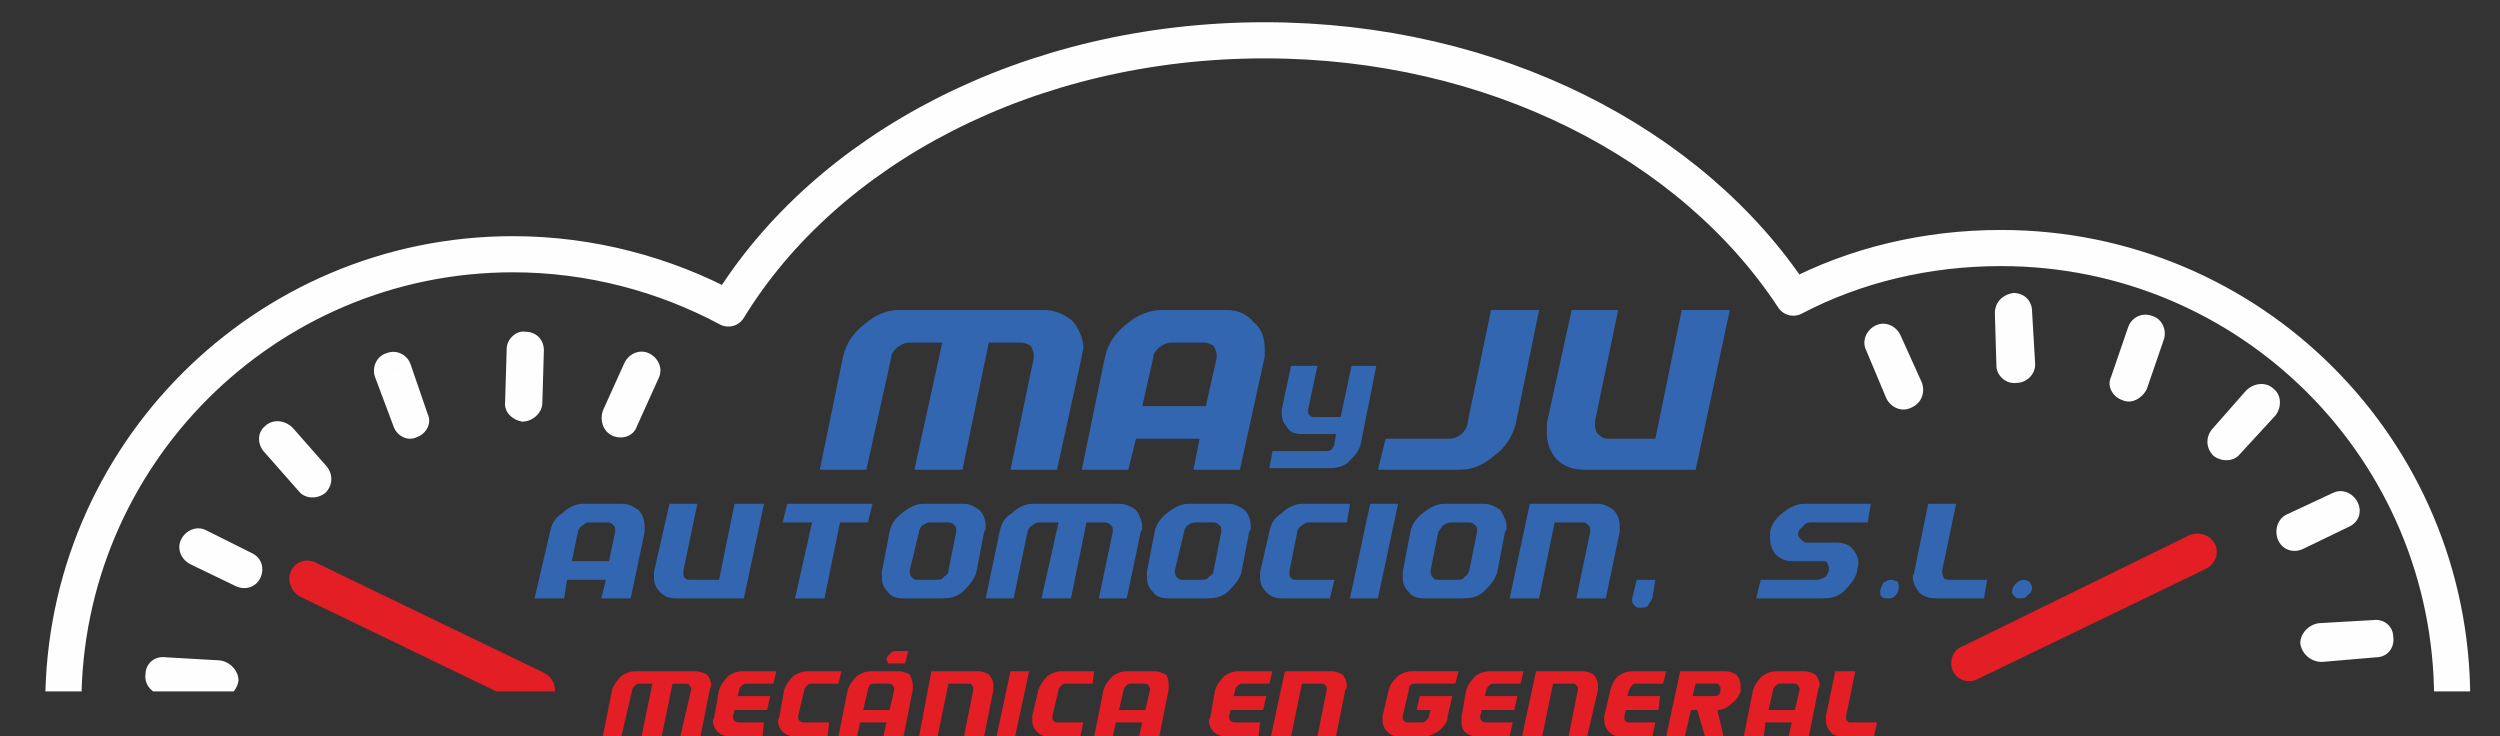 <?xml version="1.0" encoding="utf-8"?>
<!-- Generator: Adobe Illustrator 15.0.0, SVG Export Plug-In . SVG Version: 6.00 Build 0)  -->
<!DOCTYPE svg PUBLIC "-//W3C//DTD SVG 1.1//EN" "http://www.w3.org/Graphics/SVG/1.1/DTD/svg11.dtd">
<svg version="1.1" id="Layer_1" xmlns="http://www.w3.org/2000/svg" xmlns:xlink="http://www.w3.org/1999/xlink" x="0px" y="0px"
	 width="1684px" height="496px" viewBox="0 0 1684 496" enable-background="new 0 0 1684 496" xml:space="preserve">
<rect x="0" y="0" width="1684" height="496" fill="#333333" stroke="none"/>
<g id="Capa_x0020_1">
	<g>
		<defs>
			<rect id="SVGID_1_" x="0.889" width="1682.223" height="465.718"/>
		</defs>
		<clipPath id="SVGID_2_">
			<use xlink:href="#SVGID_1_"  overflow="visible"/>
		</clipPath>
		<g clip-path="url(#SVGID_2_)">
			<g id="_2377671120288">
				<path fill="none" stroke="#FEFEFE" stroke-width="24.335" stroke-linecap="round" stroke-linejoin="round" d="M612.796,617.129
					c-51.166,95.022-151.41,160.808-267.318,160.808c-167.073,0-302.821-135.747-302.821-303.865
					c0-167.073,135.748-302.821,302.821-302.821c52.211,0,102.333,13.575,145.146,36.547
					C556.408,100.244,693.2,27.149,851.92,27.149c154.543,0,288.202,69.962,356.076,173.339
					c41.769-21.928,89.802-33.415,139.924-33.415c168.118,0,303.865,135.748,303.865,303.865
					c0,168.118-135.747,303.866-303.865,303.866c-113.818,0-211.975-61.608-265.229-153.499
					c-64.741,37.591-145.146,59.52-230.771,59.52C762.118,680.825,679.625,656.809,612.796,617.129z"/>
				<g>
					<g>
						<path fill="#FEFEFE" d="M173.183,632.792c-5.221,4.177-12.53,3.132-17.751-2.089c-4.177-5.221-3.133-13.574,2.088-17.752
							L173.183,632.792z M201.377,609.819l-28.194,22.973l-15.663-19.841l27.149-22.973L201.377,609.819z M184.669,589.979
							c6.265-4.177,13.575-4.177,18.796,1.045c4.177,6.265,3.133,13.574-2.088,18.796L184.669,589.979z"/>
					</g>
					<g>
						<path fill="#FEFEFE" d="M126.194,557.608c-7.31,2.089-13.575-2.089-16.708-8.354c-2.088-7.31,2.088-13.575,8.354-16.707
							L126.194,557.608z M159.608,546.122l-33.415,11.486l-8.354-25.061l34.459-10.442L159.608,546.122z M152.299,522.105
							c6.266-2.089,13.575,2.088,15.663,8.354c2.089,6.266-2.088,13.575-8.354,15.663L152.299,522.105z"/>
					</g>
					<g>
						<path fill="#FEFEFE" d="M109.486,467.807c-6.265,0-12.531-6.266-11.486-13.575c0-7.31,6.265-12.53,13.575-11.486
							L109.486,467.807z M147.078,470.938l-37.592-3.132l2.088-25.062l36.547,2.089L147.078,470.938z M148.122,444.834
							c7.31,1.044,12.531,7.31,12.531,13.574c-1.044,7.31-7.31,12.53-13.575,12.53L148.122,444.834z"/>
					</g>
					<g>
						<path fill="#FEFEFE" d="M128.282,380.093c-6.265-3.133-9.398-10.442-6.265-16.708c3.132-6.265,10.442-9.397,16.707-6.265
							L128.282,380.093z M158.564,394.711l-30.282-14.618l10.442-22.973l31.327,15.663L158.564,394.711z M170.051,372.783
							c6.265,3.133,8.354,10.441,5.221,16.707c-3.132,6.266-10.442,8.354-16.707,5.221L170.051,372.783z"/>
					</g>
					<g>
						<path fill="#FEFEFE" d="M178.404,304.91c-5.221-5.222-5.221-13.575,0-17.752c5.221-5.221,13.575-4.178,18.796,1.044
							L178.404,304.91z M201.377,331.015l-22.973-26.104l18.796-16.708l22.973,26.105L201.377,331.015z M220.173,314.308
							c4.177,5.221,4.177,12.53-1.044,17.751c-5.221,4.178-13.575,4.178-17.751-1.044L220.173,314.308z"/>
					</g>
					<g>
						<path fill="#FEFEFE" d="M252.543,253.743c-2.088-6.265,1.044-13.575,7.31-15.663c7.31-3.133,14.619,1.044,16.708,7.31
							L252.543,253.743z M265.074,287.158l-12.531-33.415l24.017-8.354l11.486,33.415L265.074,287.158z M288.046,278.805
							c3.132,6.265-1.044,13.574-7.31,15.662c-6.265,3.133-13.575-1.043-15.663-7.309L288.046,278.805z"/>
					</g>
					<g>
						<path fill="#FEFEFE" d="M341.301,234.947c0-6.265,6.266-12.53,12.531-11.486c7.309,0,12.53,5.221,12.53,12.531
							L341.301,234.947z M340.257,270.451l1.044-35.504l25.062,1.044l-1.044,35.502L340.257,270.451z M365.318,271.494
							c0,6.266-6.266,12.531-13.575,12.531c-6.266-1.045-12.53-6.266-11.486-13.574L365.318,271.494z"/>
					</g>
					<g>
						<path fill="#FEFEFE" d="M420.661,244.345c3.133-6.265,10.442-9.398,16.707-6.265c6.266,3.133,9.398,10.441,6.266,16.707
							L420.661,244.345z M406.042,276.716l14.619-32.371l22.973,10.442l-14.619,32.371L406.042,276.716z M429.015,287.158
							c-2.088,6.266-9.397,9.397-16.707,6.266c-6.266-3.133-8.354-10.443-6.266-16.708L429.015,287.158z"/>
					</g>
					<g>
						<path fill="#FEFEFE" d="M568.939,548.211c6.265,2.088,9.397,9.397,6.265,16.707c-2.088,6.266-9.397,9.397-15.663,6.266
							L568.939,548.211z M537.612,535.68l31.327,12.531l-9.398,22.973l-31.326-12.531L537.612,535.68z M528.215,558.652
							c-7.31-2.088-10.442-9.397-7.31-15.663c2.089-7.31,9.397-10.441,16.707-7.31L528.215,558.652z"/>
					</g>
					<g>
						<path fill="#E31E24" d="M1475.313,360.252c6.266-2.088,13.575,0,16.708,6.266c3.132,6.266,0,13.575-6.266,16.707
							L1475.313,360.252z M1321.814,435.436l153.499-75.184l10.442,22.973l-153.499,74.14L1321.814,435.436z M1332.257,457.364
							c-6.266,3.133-13.575,1.044-16.707-5.221c-3.133-6.266,0-14.619,6.265-16.708L1332.257,457.364z"/>
					</g>
					<line fill="none" x1="607.575" y1="510.619" x2="645.166" y2="479.293"/>
					<line fill="none" x1="549.099" y1="406.197" x2="594" y2="391.579"/>
					<line fill="none" x1="563.718" y1="167.074" x2="605.486" y2="186.914"/>
					<line fill="none" x1="636.813" y1="68.918" x2="668.139" y2="104.421"/>
					<line fill="none" x1="741.233" y1="5.221" x2="757.941" y2="50.122"/>
					<line fill="none" x1="862.362" y1="-13.575" x2="861.318" y2="34.459"/>
					<line fill="none" x1="981.402" y1="13.575" x2="962.606" y2="57.432"/>
					<line fill="none" x1="1081.646" y1="84.581" x2="1048.231" y2="116.952"/>
					<line fill="none" x1="1147.432" y1="186.914" x2="1105.663" y2="204.665"/>
					<line fill="none" x1="1170.404" y1="306.998" x2="1124.459" y2="306.998"/>
					<line fill="none" x1="805.975" y1="526.282" x2="954.253" y2="526.282"/>
					<g>
						<path fill="#E31E24" d="M212.863,379.049l-10.442,22.973c-6.265-3.133-9.398-11.486-6.265-17.752
							S206.598,375.916,212.863,379.049z M366.362,453.188L355.92,476.16l-153.499-74.139l10.442-22.973L366.362,453.188z
							 M355.92,476.16l10.442-22.973c6.265,3.133,9.397,10.442,6.265,16.707C369.495,476.16,362.186,479.293,355.92,476.16z"/>
					</g>
					<g>
						<path fill="#FEFEFE" d="M1536.922,606.687l15.663-18.796c5.222,4.177,6.266,12.53,2.089,17.752
							C1550.497,610.863,1542.144,611.907,1536.922,606.687z M1508.729,583.714l16.707-18.796l27.149,22.973l-15.663,18.796
							L1508.729,583.714z M1525.436,564.918l-16.707,18.796c-5.221-4.177-6.266-11.486-1.044-17.752
							C1511.861,560.741,1520.215,559.697,1525.436,564.918z"/>
					</g>
					<g>
						<path fill="#FEFEFE" d="M1583.912,532.548l8.354-25.062c6.265,2.089,10.441,9.397,8.354,16.707
							C1598.53,530.459,1591.221,534.636,1583.912,532.548z M1550.497,521.062l7.31-24.018l34.459,10.442l-8.354,25.062
							L1550.497,521.062z M1557.807,497.044l-7.31,24.018c-6.266-2.089-10.442-9.398-8.354-15.664
							C1544.231,499.133,1551.541,494.956,1557.807,497.044z"/>
					</g>
					<g>
						<path fill="#FEFEFE" d="M1600.619,442.745l-2.089-25.062c7.31-1.043,13.575,4.178,13.575,11.487
							C1613.149,436.48,1607.929,442.745,1600.619,442.745z M1564.071,445.878l-2.088-26.105l36.547-2.089l2.089,25.062
							L1564.071,445.878z M1561.983,419.772l2.088,26.105c-7.31,0-13.574-5.221-14.618-12.53
							C1549.453,427.082,1554.674,420.816,1561.983,419.772z"/>
					</g>
					<g>
						<path fill="#FEFEFE" d="M1581.823,355.031l-10.442-22.973c6.266-3.133,13.575,0,16.708,6.266
							C1591.221,344.59,1589.133,351.898,1581.823,355.031z M1551.541,369.65l-11.486-22.973l31.326-14.619l10.442,22.973
							L1551.541,369.65z M1540.055,346.678l11.486,22.973c-6.266,3.133-13.574,1.045-16.707-5.221
							S1533.789,349.811,1540.055,346.678z"/>
					</g>
					<g>
						<path fill="#FEFEFE" d="M1532.745,279.849l-19.84-16.708c5.221-5.221,13.575-6.265,18.796-1.044
							C1536.922,266.273,1536.922,274.627,1532.745,279.849z M1508.729,305.953l-18.796-16.707l22.973-26.105l19.84,16.708
							L1508.729,305.953z M1489.933,289.246l18.796,16.707c-4.177,5.222-12.53,5.222-17.752,1.045
							C1485.756,301.777,1485.756,294.467,1489.933,289.246z"/>
					</g>
					<g>
						<path fill="#FEFEFE" d="M1457.563,228.682l-24.018-8.354c2.089-6.266,9.398-10.442,16.708-7.31
							C1456.518,215.107,1459.65,222.417,1457.563,228.682z M1446.076,262.097l-24.018-8.354l11.486-33.415l24.018,8.354
							L1446.076,262.097z M1422.059,253.743l24.018,8.354c-3.133,6.266-10.442,10.442-16.708,7.31
							C1423.104,267.318,1418.927,260.008,1422.059,253.743z"/>
					</g>
					<g>
						<path fill="#FEFEFE" d="M1368.805,209.886l-25.062,1.044c0-7.31,5.221-12.531,12.53-13.575
							C1363.583,197.356,1368.805,202.577,1368.805,209.886z M1370.893,245.39l-26.105,1.044l-1.044-35.503l25.062-1.044
							L1370.893,245.39z M1344.787,246.434l26.105-1.044c0,7.31-6.266,12.53-12.53,12.53
							C1351.053,258.965,1344.787,252.699,1344.787,246.434z"/>
					</g>
					<g>
						<path fill="#FEFEFE" d="M1280.047,225.549l-22.973,10.442c-3.133-6.265,0-13.575,6.265-16.708
							C1269.604,216.151,1276.914,219.284,1280.047,225.549z M1294.665,257.92l-24.017,10.442l-13.574-32.371l22.973-10.442
							L1294.665,257.92z M1270.648,268.362l24.017-10.442c2.089,6.266,0,13.574-7.31,16.707
							C1281.091,277.76,1273.781,274.627,1270.648,268.362z"/>
					</g>
				</g>
			</g>
		</g>
	</g>
	<polyline fill="none" points="0.889,114.098 0.889,0 1683.111,0 1683.111,114.098 	"/>
	<g>
		<path fill="#3366B1" d="M916.661,298.645c-1.044,5.221-4.177,8.354-8.354,12.53c-3.133,3.133-8.354,4.177-12.53,4.177h-40.725
			l2.088-11.486h35.504c1.044,0,3.133,0,4.177-1.044s2.088-3.133,2.088-4.177l1.045-6.266h-22.973
			c-4.177,0-8.354-1.044-10.442-5.221c-2.089-2.089-3.133-5.221-3.133-8.354c0-1.045,0-2.089,0-3.133l6.266-29.238h17.751
			l-6.265,29.238v1.044c0,1.044,0,2.089,1.044,3.133s2.089,1.044,3.133,1.044h17.751l7.31-34.459h16.708L916.661,298.645z"/>
		<path fill="#3366B1" d="M711.996,316.396H680.67l15.663-75.184c0-1.044,0-1.044,0-2.089c0-2.088-1.045-4.177-2.089-6.265
			c-2.088-1.044-4.177-2.088-6.266-2.088h-21.928l-17.752,85.626h-32.37l18.796-85.626h-21.929c-3.133,0-5.221,1.044-8.354,3.133
			c-2.089,2.088-4.177,4.177-4.177,7.31l-16.708,75.184h-31.326l15.663-76.228c2.089-8.354,6.266-15.663,14.619-21.928
			c7.31-6.266,14.619-9.398,22.973-9.398h98.156c7.309,0,13.574,3.132,18.795,7.309c4.178,5.221,7.31,11.486,7.31,18.796
			c0,1.044-1.044,3.133-1.044,5.221L711.996,316.396z M835.213,316.396h-31.326l4.177-20.885h-42.813l-5.222,20.885h-31.326
			l15.663-76.228c2.089-8.354,6.266-15.663,14.619-21.928c7.31-6.266,15.663-9.398,22.973-9.398h44.901
			c7.309,0,13.574,3.132,17.751,8.354c5.222,4.177,7.31,10.442,7.31,17.751c0,2.088,0,4.177,0,5.221L835.213,316.396z
			 M812.24,273.583l7.31-32.37c0-1.044,0-1.044,0-2.089c0-2.088-1.045-4.177-2.089-6.265c-2.088-1.044-4.177-2.088-6.266-2.088
			h-21.928c-3.133,0-5.222,1.044-8.354,3.133c-2.089,2.088-4.177,4.177-4.177,7.31l-7.31,32.37H812.24z"/>
		<path fill="#3366B1" d="M1021.082,285.069c-2.088,8.354-6.266,15.663-14.619,21.929c-7.31,6.266-14.619,9.398-22.973,9.398
			h-55.343l5.221-20.885h42.813c3.133,0,5.222-1.045,8.354-3.133c2.088-2.088,4.177-5.221,4.177-8.354l15.663-75.183h32.37
			L1021.082,285.069z M1142.211,316.396h-75.184c-7.31,0-13.574-2.089-18.796-7.311c-4.177-5.221-6.265-10.441-6.265-17.751
			c0-2.089,0-4.177,0-6.266l16.707-76.227H1090l-15.663,75.183c0,1.044,0,2.088,0,2.088c0,3.133,1.044,5.222,2.089,6.266
			c2.088,2.088,4.177,3.133,6.265,3.133h32.371l17.751-86.669h32.371L1142.211,316.396z"/>
		<path fill="#3366B1" d="M424.838,403.065h-19.84l3.133-12.53h-26.105l-2.089,12.53h-19.84l10.442-44.901
			c1.044-5.221,3.133-9.398,8.354-12.53c4.177-4.177,9.398-6.265,13.575-6.265h27.149c4.177,0,7.31,2.088,10.441,4.176
			c3.133,3.133,4.177,7.311,4.177,11.486c0,1.045,0,2.089,0,3.133L424.838,403.065z M410.219,378.004l4.177-19.84c0,0,0,0,0-1.044
			s0-2.089-1.044-3.133s-2.088-2.089-3.133-2.089h-13.574c-2.089,0-3.133,1.045-4.177,2.089c-2.089,1.044-3.133,3.133-3.133,4.177
			l-4.177,19.84H410.219z M501.065,403.065H455.12c-4.177,0-7.31-1.044-10.442-4.177s-4.177-6.266-4.177-10.442
			c0-1.044,0-2.089,0-3.133l10.442-45.944h18.796l-9.398,44.9c0,1.044,0,1.044,0,1.044c0,2.089,0,3.133,1.045,4.177
			c1.044,1.045,2.088,1.045,4.177,1.045h18.795l10.442-51.166h19.84L501.065,403.065z M584.603,351.898h-18.796l-10.442,51.167
			h-19.84l11.486-51.167h-19.84l3.132-12.529h57.432L584.603,351.898z M657.697,385.313c-1.045,4.177-4.178,8.354-8.354,12.53
			c-4.177,4.178-9.397,5.222-14.618,5.222h-26.105c-4.177,0-8.354-1.044-10.442-4.177c-3.133-3.133-4.177-6.266-4.177-10.442
			c0-1.044,0-2.089,0-3.133l5.221-27.149c1.045-5.221,4.177-9.398,8.354-12.53c5.221-4.177,9.397-6.265,14.618-6.265h27.149
			c4.177,0,7.31,2.088,10.442,4.176c3.133,3.133,4.177,7.311,4.177,11.486c0,1.045,0,2.089-1.044,3.133L657.697,385.313z
			 M638.901,384.27l5.221-26.105c0,0,0,0,0-1.044s0-2.089-1.044-3.133s-2.089-2.089-4.177-2.089H626.37
			c-2.088,0-3.132,1.045-5.221,2.089c-1.044,1.044-2.088,3.133-2.088,4.177l-6.266,26.105c0,1.044,0,1.044,0,1.044
			c0,2.089,1.044,3.133,2.088,4.177c1.045,1.045,2.089,1.045,3.133,1.045h13.575c1.044,0,3.133,0,4.177-2.089
			C637.856,387.402,638.901,386.357,638.901,384.27z M758.985,403.065h-18.796l9.398-44.901c0,0,0,0,0-1.044s0-2.089-1.045-3.133
			c-1.044-1.044-2.088-2.089-4.177-2.089h-12.53l-10.442,51.167h-19.84l11.486-51.167h-13.575c-1.044,0-3.132,1.045-4.177,2.089
			c-2.088,1.044-3.132,3.133-3.132,4.177l-9.398,44.901h-18.796l9.398-44.901c1.044-5.221,3.132-9.398,8.354-12.53
			c4.177-4.177,9.397-6.265,13.574-6.265h58.477c5.221,0,8.354,2.088,11.486,4.176c2.088,3.133,4.177,7.311,4.177,11.486
			c0,1.045,0,2.089-1.045,3.133L758.985,403.065z M836.257,385.313c-1.044,4.177-4.177,8.354-8.354,12.53
			c-4.177,4.178-9.398,5.222-14.619,5.222h-26.105c-4.177,0-8.354-1.044-10.441-4.177c-3.133-3.133-4.178-6.266-4.178-10.442
			c0-1.044,0-2.089,0-3.133l5.222-27.149c1.044-5.221,4.177-9.398,8.354-12.53c5.221-4.177,9.397-6.265,14.619-6.265h27.149
			c4.177,0,7.31,2.088,10.442,4.176c3.132,3.133,4.177,7.311,4.177,11.486c0,1.045,0,2.089-1.045,3.133L836.257,385.313z
			 M817.461,384.27l5.221-26.105c0,0,0,0,0-1.044s0-2.089-1.044-3.133s-2.088-2.089-4.177-2.089h-12.53
			c-2.089,0-3.133,1.045-5.222,2.089c-1.044,1.044-2.088,3.133-2.088,4.177l-6.266,26.105c0,1.044,0,1.044,0,1.044
			c0,2.089,1.045,3.133,2.089,4.177c1.044,1.045,2.088,1.045,3.133,1.045h13.574c1.044,0,3.133,0,4.177-2.089
			C816.417,387.402,817.461,386.357,817.461,384.27z M895.777,403.065h-32.371c-4.177,0-7.31-1.044-10.442-4.177
			c-3.132-3.133-4.177-6.266-4.177-10.442c0-1.044,0-2.089,0-3.133l6.266-27.149c1.044-5.221,3.133-9.398,8.354-12.53
			c4.177-4.177,9.398-6.265,13.575-6.265h32.37l-2.088,12.529h-26.105c-1.045,0-3.133,1.045-4.177,2.089
			c-2.089,1.044-3.133,3.133-3.133,4.177l-5.222,26.105c0,1.044,0,1.044,0,1.044c0,2.089,0,3.133,1.045,4.177
			c1.044,1.045,2.088,1.045,3.133,1.045h26.104L895.777,403.065z M928.147,403.065h-18.796l13.575-63.696h18.795L928.147,403.065z
			 M1008.552,385.313c-1.044,4.177-4.177,8.354-8.354,12.53c-4.177,4.178-9.398,5.222-14.619,5.222h-26.105
			c-4.177,0-8.354-1.044-10.442-4.177c-3.132-3.133-4.177-6.266-4.177-10.442c0-1.044,0-2.089,0-3.133l5.222-27.149
			c1.044-5.221,4.177-9.398,8.354-12.53c5.221-4.177,9.397-6.265,14.619-6.265h26.104c5.222,0,8.354,2.088,11.486,4.176
			c2.089,3.133,4.177,7.311,4.177,11.486c0,1.045,0,2.089-1.044,3.133L1008.552,385.313z M989.756,384.27l5.221-26.105
			c0,0,0,0,0-1.044s0-2.089-1.044-3.133s-2.089-2.089-4.177-2.089h-12.53c-2.089,0-3.133,1.045-5.222,2.089
			c-1.044,1.044-2.088,3.133-3.133,4.177l-5.221,26.105c0,1.044,0,1.044,0,1.044c0,2.089,1.044,3.133,2.089,4.177
			c0,1.045,2.088,1.045,3.132,1.045h13.575c1.044,0,3.133,0,4.177-2.089C988.712,387.402,988.712,386.357,989.756,384.27z
			 M1081.646,403.065h-19.84l9.397-44.901c0,0,0,0,0-1.044s0-2.089-1.044-3.133s-2.089-2.089-3.133-2.089h-19.84l-10.442,51.167
			h-19.84l13.575-63.696h45.945c4.177,0,7.309,2.088,10.441,4.176c3.133,3.133,4.177,7.311,4.177,11.486c0,1.045,0,2.089,0,3.133
			L1081.646,403.065z M1112.973,403.065c-1.044,2.089-2.089,3.132-3.133,5.221c-1.044,1.044-3.133,1.044-5.221,1.044
			c-1.044,0-2.089,0-3.133-1.044s-2.088-2.089-2.088-3.132c0-1.045,0-1.045,0-2.089l3.132-12.53h12.531L1112.973,403.065z
			 M1250.809,385.313c-1.044,4.177-4.177,8.354-8.354,12.53c-4.177,4.178-9.398,5.222-14.619,5.222h-44.901l3.133-12.53h38.636
			c1.044,0,3.133-1.045,5.221-2.089c1.045-2.089,2.089-3.133,2.089-5.222c0-2.088-1.044-3.132-1.044-4.176
			c-1.045-1.045-2.089-1.045-4.177-1.045h-19.841c-5.221,0-8.354-2.088-11.486-5.221c-2.088-3.133-3.132-6.266-3.132-9.398
			c0-2.088,0-3.133,0-5.221c1.044-5.221,4.177-9.398,8.354-12.53c5.221-4.177,9.397-6.265,14.619-6.265h44.9l-2.088,12.529h-38.636
			c-2.089,0-4.177,1.045-5.222,3.133c-2.088,1.045-3.132,3.133-3.132,5.221c0,1.045,1.044,2.089,2.088,3.133
			c1.044,1.045,2.089,2.089,3.133,2.089h19.84c5.221,0,9.398,1.044,12.53,5.222c2.089,3.132,3.133,5.221,3.133,9.397
			C1251.853,381.137,1250.809,383.225,1250.809,385.313z M1271.692,403.065c-2.088,0-3.132,0-4.177-1.044
			c-1.044-1.045-1.044-2.089-1.044-3.133c0-2.089,1.044-4.178,2.089-6.266c2.088-1.044,3.132-2.088,5.221-2.088
			c2.088,0,3.133,1.044,4.177,1.044c1.044,1.044,1.044,3.132,1.044,4.177c0,2.088-1.044,4.177-2.088,5.221
			C1274.825,403.065,1273.781,403.065,1271.692,403.065z M1336.434,403.065h-32.37c-4.177,0-8.354-1.044-11.486-4.177
			c-2.089-3.133-4.177-6.266-4.177-10.442c0-1.044,1.044-2.089,1.044-3.133l9.397-45.944h18.796l-9.397,44.9
			c0,1.044,0,1.044,0,1.044c0,2.089,1.044,3.133,1.044,4.177c1.044,1.045,3.133,1.045,4.177,1.045h25.062L1336.434,403.065z
			 M1360.45,403.065c-1.044,0-2.088,0-3.132-1.044c-1.045-1.045-2.089-2.089-2.089-3.133c0-2.089,1.044-4.178,3.133-6.266
			c1.044-1.044,3.133-2.088,5.221-2.088c1.044,0,2.089,1.044,3.133,1.044c1.044,1.044,2.089,3.132,2.089,4.177
			c0,2.088-1.045,4.177-3.133,5.221C1364.627,403.065,1362.539,403.065,1360.45,403.065z"/>
	</g>
	<path fill="#E31E24" d="M471.827,496h-13.574l7.31-31.326v-1.044c0-1.045-1.045-1.045-1.045-2.089
		c-1.044-1.044-2.088-1.044-3.132-1.044h-8.354L445.722,496h-13.574l7.31-35.503h-8.354c-1.045,0-2.089,0-3.133,1.044
		s-2.089,2.089-2.089,3.133L418.572,496h-12.53l6.266-31.326c1.044-3.133,3.133-6.266,6.265-9.398
		c3.133-2.088,6.266-3.132,9.398-3.132h40.724c2.089,0,5.222,1.044,7.31,2.088c2.089,2.089,3.133,5.222,3.133,7.31
		c0,1.044-1.044,2.089-1.044,3.133L471.827,496z M513.596,496h-22.973c-2.088,0-5.221-1.044-7.31-3.133
		c-2.088-2.088-3.133-5.221-3.133-7.31c0-1.044,1.045-2.088,1.045-3.133l3.132-17.751c1.045-3.133,3.133-6.266,6.266-9.398
		c3.133-2.088,6.266-3.132,9.398-3.132h22.973l-2.089,8.354h-17.752c-1.044,0-2.088,0-3.132,1.044
		c-1.045,1.044-2.089,2.089-2.089,3.133l-1.044,4.177h21.928l-2.088,9.397H494.8l-1.044,4.177v1.045
		c0,1.044,1.044,2.088,1.044,2.088c1.044,1.045,2.089,1.045,3.133,1.045h16.707L513.596,496z M557.453,496H534.48
		c-2.089,0-5.222-1.044-7.31-3.133c-2.089-2.088-3.133-5.221-3.133-7.31c0-1.044,1.044-2.088,1.044-3.133l3.133-17.751
		c1.044-3.133,3.133-6.266,6.266-9.398c3.132-2.088,6.265-3.132,9.397-3.132h22.973l-2.089,8.354h-17.751
		c-1.044,0-2.089,0-3.133,1.044s-2.089,2.089-2.089,3.133l-4.177,17.751v1.045c0,1.044,1.045,2.088,1.045,2.088
		c1.044,1.045,2.088,1.045,3.132,1.045h16.708L557.453,496z M602.354,438.568c-1.044,0-2.088,1.044-3.133,2.089
		c-1.044,1.044-2.088,2.088-2.088,3.132c0,1.045,1.044,2.089,1.044,3.133c1.044,0,2.089,0,3.133,0h8.354l2.089-8.354H602.354z
		 M608.619,496h-13.575l2.089-9.397h-17.752L577.293,496h-12.531l6.266-31.326c1.044-3.133,3.133-6.266,6.266-9.398
		c3.133-2.088,6.265-3.132,9.397-3.132h18.796c2.089,0,5.221,1.044,7.31,2.088c1.044,2.089,2.088,5.222,2.088,7.31
		c0,1.044,0,2.089,0,3.133L608.619,496z M599.221,478.248l3.133-13.574v-1.044c0-1.045-1.044-1.045-1.044-2.089
		c-1.044-1.044-2.089-1.044-3.133-1.044h-8.354c-1.044,0-3.133,0-4.177,1.044c0,1.044-1.044,2.089-1.044,3.133l-3.133,13.574
		H599.221z M662.918,496h-13.575l6.266-31.326v-1.044c0-1.045,0-1.045-1.044-2.089c0-1.044-1.045-1.044-2.089-1.044h-13.574
		L631.592,496h-12.53l8.354-43.856h31.326c3.133,0,5.221,1.044,7.31,2.088c2.088,2.089,3.133,5.222,3.133,7.31
		c0,1.044,0,2.089,0,3.133L662.918,496z M683.802,496h-12.53l9.398-43.856h12.53L683.802,496z M727.659,496H705.73
		c-3.133,0-5.221-1.044-7.31-3.133c-2.088-2.088-3.133-5.221-3.133-7.31c0-1.044,0-2.088,0-3.133l4.177-17.751
		c1.045-3.133,3.133-6.266,6.266-9.398c3.133-2.088,6.266-3.132,9.398-3.132h21.928l-1.044,8.354h-17.752
		c-1.044,0-2.088,0-3.132,1.044c-1.045,1.044-2.089,2.089-2.089,3.133l-4.177,17.751v1.045c0,1.044,0,2.088,1.044,2.088
		c1.044,1.045,1.044,1.045,2.089,1.045h17.751L727.659,496z M780.914,496h-13.575l2.089-9.397h-17.752L749.588,496h-12.531
		l6.266-31.326c1.044-3.133,3.133-6.266,6.266-9.398c3.132-2.088,6.265-3.132,9.397-3.132h18.796c2.088,0,5.221,1.044,7.31,2.088
		c2.088,2.089,2.088,5.222,2.088,7.31c0,1.044,0,2.089,0,3.133L780.914,496z M771.516,478.248l3.133-13.574v-1.044
		c0-1.045-1.044-1.045-1.044-2.089c-1.045-1.044-2.089-1.044-3.133-1.044h-8.354c-1.044,0-2.089,0-3.133,1.044
		s-2.089,2.089-2.089,3.133l-3.132,13.574H771.516z M847.743,496h-22.973c-2.089,0-5.221-1.044-7.31-3.133
		c-2.088-2.088-3.133-5.221-3.133-7.31c0-1.044,1.045-2.088,1.045-3.133l3.132-17.751c1.045-3.133,3.133-6.266,6.266-9.398
		c3.133-2.088,6.266-3.132,9.397-3.132h22.973l-2.088,8.354h-17.752c-1.044,0-2.088,0-3.133,1.044
		c-1.044,1.044-2.088,2.089-2.088,3.133l-1.044,4.177h21.928l-2.088,9.397h-21.929l-1.044,4.177v1.045
		c0,1.044,1.044,2.088,1.044,2.088c1.044,1.045,2.089,1.045,3.133,1.045h16.707L847.743,496z M899.954,496h-12.531l6.266-31.326
		v-1.044c0-1.045,0-1.045-1.044-2.089c-1.045-1.044-1.045-1.044-2.089-1.044h-13.574L869.672,496h-13.575l9.398-43.856h31.326
		c3.133,0,5.221,1.044,7.31,2.088c2.088,2.089,3.133,5.222,3.133,7.31c0,1.044,0,2.089-1.045,3.133L899.954,496z M975.137,482.425
		c0,4.178-2.088,6.266-5.221,9.398c-3.133,2.088-6.266,4.177-10.442,4.177h-17.752c-3.132,0-5.221-1.044-7.309-3.133
		c-2.089-2.088-3.133-5.221-3.133-7.31c0-1.044,0-2.088,0-3.133l4.177-17.751c1.044-4.177,3.133-6.266,6.265-9.398
		c3.133-2.088,6.266-3.132,9.398-3.132h31.326l-2.089,8.354h-26.104c-2.089,0-3.133,0-4.177,1.044
		c-1.045,1.044-1.045,2.089-1.045,3.133l-4.177,17.751v1.045c0,1.044,0,2.088,1.045,2.088c1.044,1.045,1.044,1.045,2.088,1.045
		h9.398c1.044,0,2.088,0,3.132-1.045c1.045-1.044,2.089-2.088,2.089-3.133l1.044-4.177h-9.397l2.088-9.397h21.929L975.137,482.425z
		 M1016.905,496h-22.973c-2.089,0-5.221-1.044-7.31-3.133c-2.088-2.088-2.088-5.221-2.088-7.31c0-1.044,0-2.088,0-3.133
		l3.132-17.751c1.045-3.133,3.133-6.266,6.266-9.398c3.133-2.088,6.266-3.132,9.397-3.132h22.973l-2.088,8.354h-17.752
		c-1.044,0-2.088,0-3.133,1.044c-1.044,1.044-2.088,2.089-2.088,3.133l-1.044,4.177h21.928l-2.088,9.397h-21.929l-1.044,4.177v1.045
		c0,1.044,1.044,2.088,1.044,2.088c1.044,1.045,2.089,1.045,3.133,1.045h17.752L1016.905,496z M1069.116,496h-12.531l6.266-31.326
		v-1.044c0-1.045,0-1.045-1.044-2.089c-1.045-1.044-1.045-1.044-2.089-1.044h-13.574l-7.31,35.503h-13.575l9.398-43.856h31.326
		c3.133,0,5.221,1.044,7.31,2.088c2.088,2.089,3.133,5.222,3.133,7.31c0,1.044,0,2.089,0,3.133L1069.116,496z M1112.973,496h-21.929
		c-3.132,0-5.221-1.044-7.31-3.133c-2.088-2.088-3.132-5.221-3.132-7.31c0-1.044,0-2.088,0-3.133l4.177-17.751
		c1.044-3.133,2.088-6.266,5.221-9.398c3.133-2.088,6.266-3.132,10.442-3.132h21.928l-2.088,8.354h-17.752
		c-1.044,0-2.088,0-3.132,1.044c-1.045,1.044-1.045,2.089-2.089,3.133l-1.044,4.177h21.928l-1.044,9.397h-21.929l-1.044,4.177v1.045
		c0,1.044,0,2.088,1.044,2.088c0,1.045,1.045,1.045,2.089,1.045h17.752L1112.973,496z M1172.492,465.718
		c-1.044,3.133-3.132,6.266-6.265,8.354c-3.133,3.133-6.266,4.177-9.398,4.177l4.177,17.752h-12.53l-5.221-17.752h-4.177
		L1134.901,496h-12.531l9.398-43.856h30.282c3.133,0,5.221,1.044,7.31,2.088c2.088,2.089,3.132,5.222,3.132,7.31
		c0,1.044,0,2.089,0,3.133V465.718z M1158.918,463.63c0-1.045,0-1.045-1.044-2.089c0-1.044-1.045-1.044-2.089-1.044h-13.574
		l-2.089,8.354h13.575c2.088,0,3.132,0,4.177-1.044C1158.918,466.762,1158.918,465.718,1158.918,463.63z M1218.438,496h-13.574
		l2.088-9.397H1189.2l-1.044,9.397h-13.575l6.266-31.326c1.044-3.133,3.132-6.266,6.265-9.398c3.133-2.088,6.266-3.132,9.398-3.132
		h18.796c3.132,0,5.221,1.044,7.31,2.088c2.088,2.089,3.132,5.222,3.132,7.31c0,1.044-1.044,2.089-1.044,3.133L1218.438,496z
		 M1209.04,478.248l3.133-13.574v-1.044c0-1.045-1.044-1.045-1.044-2.089c-1.045-1.044-2.089-1.044-3.133-1.044h-8.354
		c-1.045,0-2.089,0-3.133,1.044c-1.045,1.044-2.089,2.089-2.089,3.133l-3.133,13.574H1209.04z M1262.295,496h-21.929
		c-3.133,0-6.265-1.044-7.31-3.133c-2.088-2.088-3.133-5.221-3.133-7.31c0-1.044,0-2.088,0-3.133l6.266-30.281h13.575l-6.266,30.281
		v1.045c0,1.044,0,2.088,1.044,2.088c0,1.045,1.045,1.045,2.089,1.045h17.751L1262.295,496z"/>
</g>
</svg>
